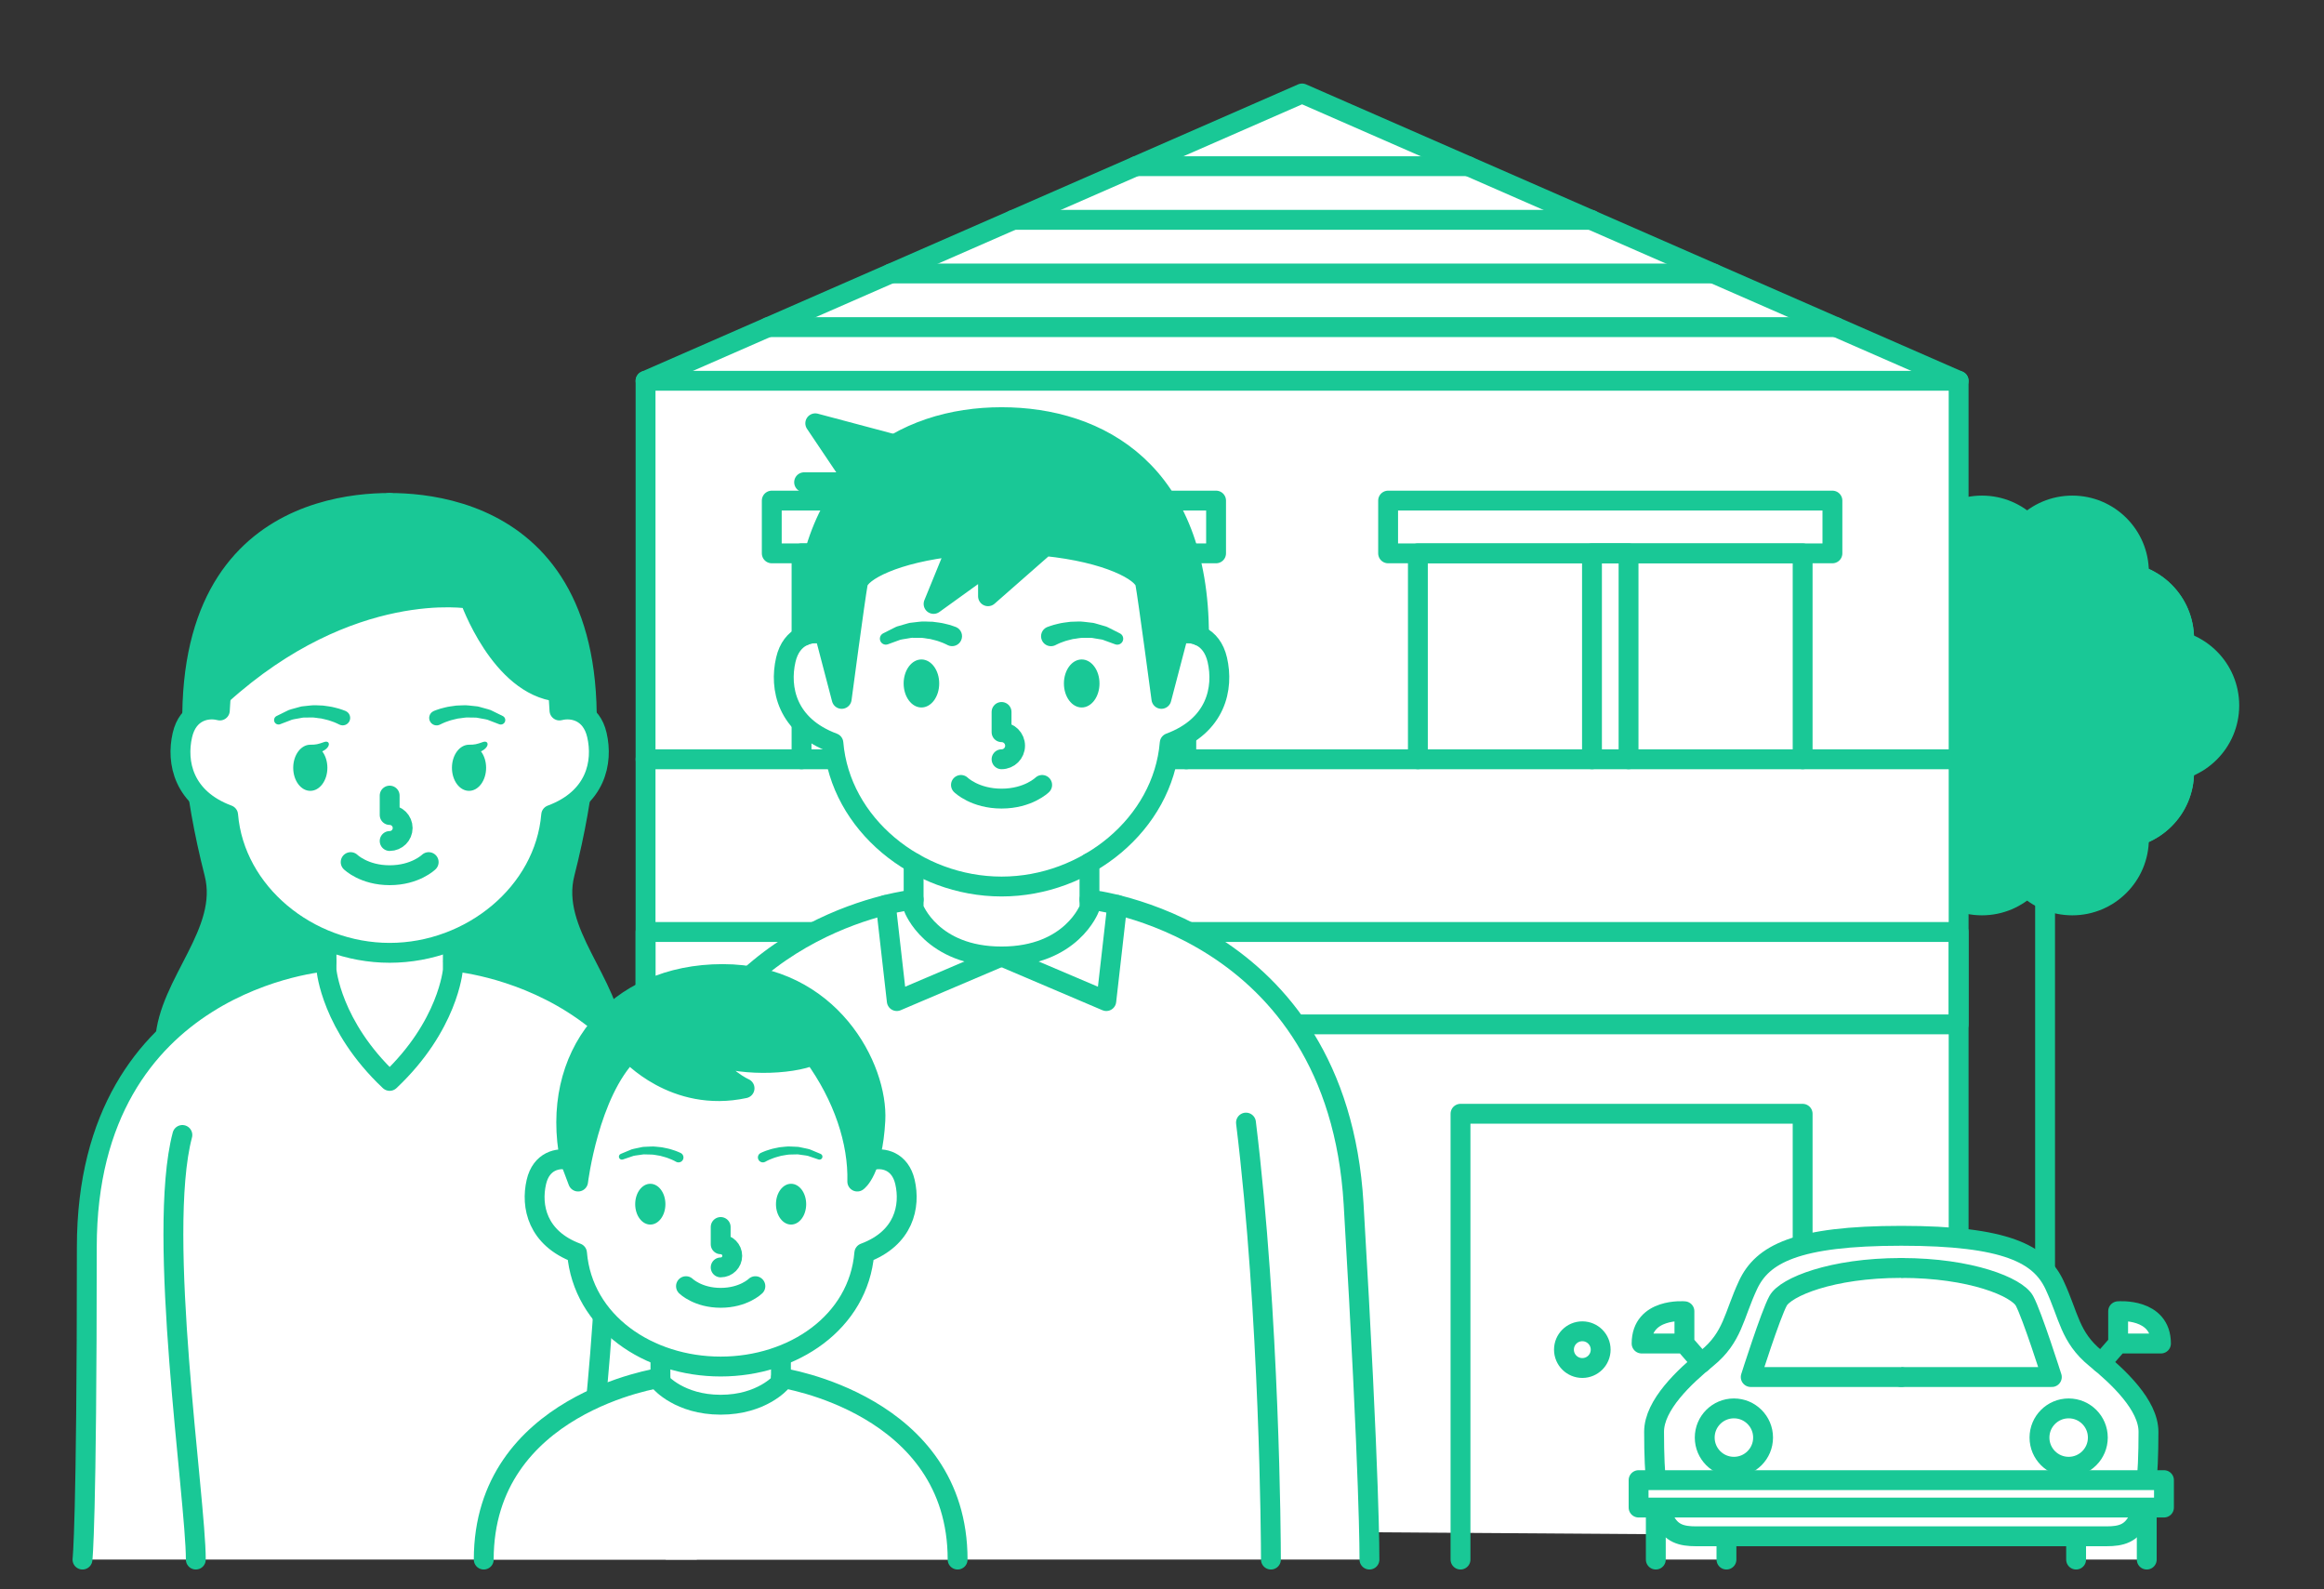 <?xml version="1.0" encoding="utf-8"?>
<!-- Generator: Adobe Illustrator 16.0.4, SVG Export Plug-In . SVG Version: 6.00 Build 0)  -->
<!DOCTYPE svg PUBLIC "-//W3C//DTD SVG 1.1//EN" "http://www.w3.org/Graphics/SVG/1.1/DTD/svg11.dtd">
<svg version="1.1" xmlns="http://www.w3.org/2000/svg" xmlns:xlink="http://www.w3.org/1999/xlink" x="0px" y="0px" width="234px"
	 height="160px" viewBox="0 0 234 160" enable-background="new 0 0 234 160" xml:space="preserve">
<rect x="0" y="0" width="234" height="160" fill="#333333" stroke="none"/>
<g id="書き出し">
</g>
<g id="レイヤー_2">
	
		<line fill="none" stroke="#19C896" stroke-width="2" stroke-linecap="round" stroke-linejoin="round" stroke-miterlimit="10" x1="205.916" y1="91.145" x2="205.916" y2="154.656"/>
	<g>
		
			<circle fill="#19C896" stroke="#19C896" stroke-width="2" stroke-linecap="round" stroke-linejoin="round" stroke-miterlimit="10" cx="199.559" cy="71.019" r="6.709"/>
		
			<circle fill="#19C896" stroke="#19C896" stroke-width="2" stroke-linecap="round" stroke-linejoin="round" stroke-miterlimit="10" cx="208.657" cy="71.019" r="6.709"/>
		
			<circle fill="#19C896" stroke="#19C896" stroke-width="2" stroke-linecap="round" stroke-linejoin="round" stroke-miterlimit="10" cx="199.559" cy="57.6" r="6.709"/>
		
			<circle fill="#19C896" stroke="#19C896" stroke-width="2" stroke-linecap="round" stroke-linejoin="round" stroke-miterlimit="10" cx="208.657" cy="57.6" r="6.709"/>
		
			<circle fill="#19C896" stroke="#19C896" stroke-width="2" stroke-linecap="round" stroke-linejoin="round" stroke-miterlimit="10" cx="195.01" cy="64.31" r="6.709"/>
		
			<circle fill="#19C896" stroke="#19C896" stroke-width="2" stroke-linecap="round" stroke-linejoin="round" stroke-miterlimit="10" cx="204.108" cy="64.31" r="6.709"/>
		
			<circle fill="#19C896" stroke="#19C896" stroke-width="2" stroke-linecap="round" stroke-linejoin="round" stroke-miterlimit="10" cx="213.206" cy="64.31" r="6.709"/>
	</g>
	<g>
		
			<circle fill="#19C896" stroke="#19C896" stroke-width="2" stroke-linecap="round" stroke-linejoin="round" stroke-miterlimit="10" cx="199.559" cy="84.436" r="6.709"/>
		
			<circle fill="#19C896" stroke="#19C896" stroke-width="2" stroke-linecap="round" stroke-linejoin="round" stroke-miterlimit="10" cx="208.657" cy="84.436" r="6.709"/>
		
			<circle fill="#19C896" stroke="#19C896" stroke-width="2" stroke-linecap="round" stroke-linejoin="round" stroke-miterlimit="10" cx="199.559" cy="71.017" r="6.709"/>
		
			<circle fill="#19C896" stroke="#19C896" stroke-width="2" stroke-linecap="round" stroke-linejoin="round" stroke-miterlimit="10" cx="208.657" cy="71.017" r="6.709"/>
		
			<circle fill="#19C896" stroke="#19C896" stroke-width="2" stroke-linecap="round" stroke-linejoin="round" stroke-miterlimit="10" cx="195.01" cy="77.727" r="6.709"/>
		
			<circle fill="#19C896" stroke="#19C896" stroke-width="2" stroke-linecap="round" stroke-linejoin="round" stroke-miterlimit="10" cx="204.108" cy="77.727" r="6.709"/>
		
			<circle fill="#19C896" stroke="#19C896" stroke-width="2" stroke-linecap="round" stroke-linejoin="round" stroke-miterlimit="10" cx="213.206" cy="77.727" r="6.709"/>
	</g>
	<g>
		
			<circle fill="#19C896" stroke="#19C896" stroke-width="2" stroke-linecap="round" stroke-linejoin="round" stroke-miterlimit="10" cx="204.108" cy="77.727" r="6.709"/>
		
			<circle fill="#19C896" stroke="#19C896" stroke-width="2" stroke-linecap="round" stroke-linejoin="round" stroke-miterlimit="10" cx="213.206" cy="77.727" r="6.709"/>
		
			<circle fill="#19C896" stroke="#19C896" stroke-width="2" stroke-linecap="round" stroke-linejoin="round" stroke-miterlimit="10" cx="204.108" cy="64.308" r="6.709"/>
		
			<circle fill="#19C896" stroke="#19C896" stroke-width="2" stroke-linecap="round" stroke-linejoin="round" stroke-miterlimit="10" cx="213.206" cy="64.308" r="6.709"/>
		
			<circle fill="#19C896" stroke="#19C896" stroke-width="2" stroke-linecap="round" stroke-linejoin="round" stroke-miterlimit="10" cx="199.559" cy="71.018" r="6.709"/>
		
			<circle fill="#19C896" stroke="#19C896" stroke-width="2" stroke-linecap="round" stroke-linejoin="round" stroke-miterlimit="10" cx="208.657" cy="71.018" r="6.709"/>
		
			<circle fill="#19C896" stroke="#19C896" stroke-width="2" stroke-linecap="round" stroke-linejoin="round" stroke-miterlimit="10" cx="217.754" cy="71.018" r="6.709"/>
	</g>
	
		<polyline fill="#FFFFFF" stroke="#19C896" stroke-width="2" stroke-linecap="round" stroke-linejoin="round" stroke-miterlimit="10" points="
		65,153.75 65,70.5 65,38.333 131.105,9.411 197.212,38.333 197.212,63.886 197.212,154.656 	"/>
	<g>
		
			<polyline fill="none" stroke="#19C896" stroke-width="2" stroke-linecap="round" stroke-linejoin="round" stroke-miterlimit="10" points="
			80.706,76.434 80.706,55.705 119.446,55.705 119.446,76.434 		"/>
		
			<polyline fill="none" stroke="#19C896" stroke-width="2" stroke-linecap="round" stroke-linejoin="round" stroke-miterlimit="10" points="
			101.917,76.434 101.917,55.705 98.235,55.705 98.235,76.434 		"/>
		
			<rect x="77.708" y="50.395" fill="none" stroke="#19C896" stroke-width="2" stroke-linecap="round" stroke-linejoin="round" stroke-miterlimit="10" width="44.736" height="5.31"/>
	</g>
	
		<rect x="65" y="93.82" fill="none" stroke="#19C896" stroke-width="2" stroke-linecap="round" stroke-linejoin="round" stroke-miterlimit="10" width="132.212" height="9.302"/>
	
		<line fill="none" stroke="#19C896" stroke-width="2" stroke-linecap="round" stroke-linejoin="round" stroke-miterlimit="10" x1="65" y1="76.436" x2="197.212" y2="76.436"/>
	
		<line fill="none" stroke="#19C896" stroke-width="2" stroke-linecap="round" stroke-linejoin="round" stroke-miterlimit="10" x1="197.212" y1="38.333" x2="65" y2="38.333"/>
	
		<line fill="none" stroke="#19C896" stroke-width="2" stroke-linecap="round" stroke-linejoin="round" stroke-miterlimit="10" x1="184.866" y1="32.932" x2="77.345" y2="32.932"/>
	
		<line fill="none" stroke="#19C896" stroke-width="2" stroke-linecap="round" stroke-linejoin="round" stroke-miterlimit="10" x1="172.521" y1="27.531" x2="89.69" y2="27.531"/>
	
		<line fill="none" stroke="#19C896" stroke-width="2" stroke-linecap="round" stroke-linejoin="round" stroke-miterlimit="10" x1="160.227" y1="22.129" x2="102.036" y2="22.129"/>
	
		<line fill="none" stroke="#19C896" stroke-width="2" stroke-linecap="round" stroke-linejoin="round" stroke-miterlimit="10" x1="147.83" y1="16.728" x2="114.381" y2="16.728"/>
	<g>
		<path fill="#FFFFFF" d="M136.292,121.188c-1.661-28.037-26.593-30.633-26.593-30.633h-0.001v-3.694H91.992v3.694
			c-0.032,0.003-19.059,2-24.958,21.215V157h70.854C137.888,157,137.953,149.225,136.292,121.188z"/>
		<g>
			
				<path fill="#19C896" stroke="#19C896" stroke-width="2" stroke-linecap="round" stroke-linejoin="round" stroke-miterlimit="10" d="
				M16.629,104.764c6.848-7.468,16.496-8.185,16.496-8.185v-5.005h6.105l-0.01-40.943c-7.326,0-26.323,3.158-17.638,37.301
				C23.087,93.846,16.967,98.924,16.629,104.764z"/>
			
				<path fill="#19C896" stroke="#19C896" stroke-width="2" stroke-linecap="round" stroke-linejoin="round" stroke-miterlimit="10" d="
				M61.811,104.764c-6.848-7.468-16.496-8.185-16.496-8.185v-5.005h-6.104l0.009-40.943c7.324,0,26.323,3.158,17.637,37.301
				C55.353,93.846,61.472,98.924,61.811,104.764z"/>
			
				<path fill="#FFFFFF" stroke="#19C896" stroke-width="2" stroke-linecap="round" stroke-linejoin="round" stroke-miterlimit="10" d="
				M100.845,89.245c8.525,0,16.25-6.299,16.931-14.45c4.699-1.749,5.449-5.52,4.794-8.37c-0.574-2.492-2.572-2.931-3.925-2.575
				c-0.609-13.093-7.653-19.815-17.8-19.815c-10.146,0-17.191,6.722-17.8,19.815c-1.353-0.356-3.354,0.083-3.925,2.575
				c-0.656,2.85,0.095,6.621,4.795,8.37C84.594,82.946,92.319,89.245,100.845,89.245z"/>
			<ellipse fill="#19C896" cx="108.915" cy="68.804" rx="1.791" ry="2.417"/>
			<ellipse fill="#19C896" cx="92.777" cy="68.804" rx="1.79" ry="2.417"/>
			<path fill="none" stroke="#19C896" stroke-width="2" stroke-linecap="round" stroke-linejoin="round" stroke-miterlimit="10" d="
				M100.845,71.672v2.035c0.752,0,1.363,0.612,1.363,1.365c0,0.753-0.61,1.362-1.363,1.362"/>
			<path fill="none" stroke="#19C896" stroke-width="2" stroke-linecap="round" stroke-linejoin="round" stroke-miterlimit="10" d="
				M96.756,79.019c0,0,1.4,1.375,4.089,1.375c2.688,0,4.088-1.375,4.088-1.375"/>
			<path fill="none" stroke="#19C896" stroke-width="2" stroke-linecap="round" stroke-linejoin="round" stroke-miterlimit="10" d="
				M109.697,86.861v4.56c0,0-1.8,4.865-8.853,4.865c-7.053,0-8.853-4.865-8.853-4.865v-4.56"/>
			<path fill="none" stroke="#19C896" stroke-width="2" stroke-linecap="round" stroke-linejoin="round" stroke-miterlimit="10" d="
				M91.993,90.555c0,0-19.055,1.984-24.959,21.215"/>
			<path fill="none" stroke="#19C896" stroke-width="2" stroke-linecap="round" stroke-linejoin="round" stroke-miterlimit="10" d="
				M137.888,157c0,0,0.064-7.775-1.597-35.812c-1.661-28.037-26.593-30.633-26.593-30.633"/>
			<path fill="none" stroke="#19C896" stroke-width="2" stroke-linecap="round" stroke-linejoin="round" stroke-miterlimit="10" d="
				M127.967,157c0-1.973-0.122-24.467-2.511-43.99"/>
			<path fill="none" stroke="#19C896" stroke-width="2" stroke-linecap="round" stroke-linejoin="round" stroke-miterlimit="10" d="
				M76.234,113.01c-2.389,19.523-2.511,40.045-2.511,42.018"/>
			<path fill="#FFFFFF" d="M69.729,125.55c0-26.999-24.095-28.765-24.095-28.765h-0.039v-2.503h-12.72v2.503h-0.001
				c0,0-24.134,1.766-24.134,28.765c0,27.947-0.436,31.45-0.436,31.45h61.861C70.166,157,69.729,153.497,69.729,125.55z"/>
			<path fill="none" stroke="#19C896" stroke-width="2" stroke-linecap="round" stroke-linejoin="round" stroke-miterlimit="10" d="
				M32.876,94.282v3.369c0,0,0.465,5.609,6.359,11.161c5.896-5.552,6.361-11.161,6.361-11.161v-3.369"/>
			<path fill="none" stroke="#19C896" stroke-width="2" stroke-linecap="round" stroke-linejoin="round" stroke-miterlimit="10" d="
				M45.635,96.785c0,0,24.095,1.766,24.095,28.765c0,27.947,0.437,29.944,0.437,29.944"/>
			<path fill="none" stroke="#19C896" stroke-width="2" stroke-linecap="round" stroke-linejoin="round" stroke-miterlimit="10" d="
				M60.107,114.256c2.647,10.011-1.352,35.07-1.352,41.238"/>
			<path fill="none" stroke="#19C896" stroke-width="2" stroke-linecap="round" stroke-linejoin="round" stroke-miterlimit="10" d="
				M32.875,96.785c0,0-24.134,1.766-24.134,28.765c0,27.947-0.436,31.45-0.436,31.45"/>
			<g>
				<path fill="#19C896" d="M105.401,63.142c0.011-0.002,0.075-0.035,0.307-0.112c0.225-0.084,0.526-0.168,0.874-0.246
					c0.351-0.092,0.771-0.129,1.213-0.191c0.451,0.004,0.925-0.066,1.402,0.009c0.237,0.028,0.474,0.055,0.707,0.083
					c0.234,0.012,0.454,0.101,0.669,0.155c0.214,0.062,0.42,0.122,0.616,0.179c0.199,0.045,0.371,0.131,0.529,0.214
					c0.628,0.318,1.047,0.53,1.047,0.53c0.296,0.149,0.414,0.511,0.265,0.807c-0.139,0.274-0.46,0.396-0.742,0.293l-0.115-0.042
					c0,0-0.369-0.135-0.924-0.337c-0.136-0.055-0.283-0.111-0.452-0.125c-0.165-0.027-0.338-0.056-0.518-0.085
					c-0.18-0.024-0.358-0.081-0.552-0.064c-0.19,0-0.383,0-0.576,0c-0.383-0.023-0.767,0.091-1.121,0.121
					c-0.348,0.096-0.679,0.157-0.944,0.264c-0.275,0.096-0.484,0.182-0.606,0.246c-0.122,0.051-0.247,0.125-0.238,0.118
					c-0.501,0.233-1.096,0.016-1.328-0.485C104.683,63.969,104.9,63.375,105.401,63.142z"/>
			</g>
			<g>
				<path fill="#19C896" d="M95.446,64.956c0.009,0.007-0.116-0.067-0.238-0.118c-0.122-0.064-0.331-0.149-0.606-0.246
					c-0.265-0.106-0.596-0.168-0.944-0.264c-0.354-0.03-0.738-0.144-1.121-0.121c-0.192,0-0.385,0-0.575,0
					c-0.194-0.017-0.373,0.041-0.552,0.064c-0.18,0.029-0.353,0.058-0.518,0.085c-0.169,0.015-0.317,0.071-0.452,0.125
					c-0.555,0.203-0.924,0.337-0.924,0.337l-0.115,0.042c-0.312,0.114-0.656-0.046-0.77-0.358c-0.106-0.289,0.024-0.606,0.292-0.742
					c0,0,0.419-0.212,1.047-0.53c0.158-0.083,0.33-0.169,0.529-0.214c0.196-0.057,0.402-0.117,0.616-0.179
					c0.215-0.055,0.436-0.143,0.669-0.155c0.233-0.027,0.47-0.055,0.707-0.083c0.477-0.075,0.951-0.004,1.402-0.009
					c0.442,0.062,0.863,0.099,1.213,0.191c0.348,0.078,0.649,0.161,0.874,0.246c0.232,0.077,0.296,0.11,0.307,0.112
					c0.501,0.232,0.718,0.827,0.485,1.328C96.542,64.971,95.947,65.188,95.446,64.956z"/>
			</g>
			
				<path fill="#19C896" stroke="#19C896" stroke-width="2" stroke-linecap="round" stroke-linejoin="round" stroke-miterlimit="10" d="
				M100.846,41.995c9.832,0,19.879,5.514,19.879,21.998c0,0-0.654-0.448-2.081-0.143l-1.704,6.505c0,0-1.352-10.162-1.625-11.628
				c-0.225-1.208-3.797-3.115-10.082-3.751l-5.751,5.047v-3.175l-5.481,3.948l2.374-5.811c-6.236,0.642-9.779,2.541-10.002,3.743
				c-0.273,1.466-1.624,11.628-1.624,11.628l-1.704-6.505c-1.427-0.305-2.081,0.143-2.081,0.143
				C80.965,47.615,91.012,41.995,100.846,41.995z"/>
			
				<path fill="#FFFFFF" stroke="#19C896" stroke-width="2" stroke-linecap="round" stroke-linejoin="round" stroke-miterlimit="10" d="
				M39.235,95.92c8.189,0,15.609-6.051,16.263-13.881c4.516-1.68,5.235-5.302,4.605-8.04c-0.55-2.394-2.472-2.815-3.771-2.473
				c-0.584-12.578-7.352-19.036-17.097-19.036c-9.749,0-16.514,6.458-17.1,19.036c-1.299-0.343-3.219,0.079-3.77,2.473
				c-0.631,2.738,0.091,6.36,4.605,8.04C23.624,89.869,31.044,95.92,39.235,95.92z"/>
			
				<path fill="#19C896" stroke="#19C896" stroke-width="2" stroke-linecap="round" stroke-linejoin="round" stroke-miterlimit="10" d="
				M39.235,52.491c-9.339,0-15.925,5.943-16.977,17.499c13.05-11.808,25.043-9.709,25.043-9.709s3.036,8.735,8.881,9.352
				C55.029,58.308,48.476,52.491,39.235,52.491z"/>
			<path fill="none" stroke="#19C896" stroke-width="2" stroke-linecap="round" stroke-linejoin="round" stroke-miterlimit="10" d="
				M39.235,80.091v1.954c0.722,0,1.309,0.588,1.309,1.309c0,0.725-0.587,1.309-1.309,1.309"/>
			<path fill="none" stroke="#19C896" stroke-width="2" stroke-linecap="round" stroke-linejoin="round" stroke-miterlimit="10" d="
				M35.308,86.787c0,0,1.345,1.32,3.927,1.32s3.928-1.32,3.928-1.32"/>
			<g>
				<path fill="#19C896" d="M43.7,71.565c0.008,0,0.076-0.037,0.288-0.108c0.205-0.079,0.485-0.159,0.812-0.236
					c0.328-0.09,0.722-0.128,1.137-0.191c0.423,0,0.869-0.071,1.317-0.005c0.223,0.023,0.446,0.047,0.665,0.071
					c0.221,0.009,0.428,0.09,0.631,0.14c0.401,0.124,0.791,0.184,1.082,0.358c0.595,0.293,0.992,0.488,0.992,0.488
					c0.224,0.11,0.315,0.38,0.206,0.604c-0.104,0.21-0.349,0.304-0.563,0.223l-0.085-0.032c0,0-0.36-0.138-0.9-0.345
					c-0.258-0.133-0.604-0.145-0.95-0.223c-0.176-0.026-0.353-0.084-0.542-0.071c-0.187-0.003-0.377-0.006-0.567-0.008
					c-0.377-0.028-0.756,0.077-1.106,0.102c-0.344,0.088-0.672,0.145-0.936,0.246c-0.271,0.09-0.482,0.172-0.611,0.236
					c-0.128,0.052-0.242,0.119-0.236,0.113c-0.361,0.205-0.819,0.078-1.023-0.283c-0.205-0.36-0.078-0.819,0.283-1.023
					c0.014-0.008,0.027-0.015,0.041-0.021L43.7,71.565z"/>
			</g>
			<g>
				<path fill="#19C896" d="M34.136,72.925c0.006,0.006-0.107-0.061-0.236-0.113c-0.128-0.064-0.339-0.146-0.611-0.236
					c-0.263-0.101-0.59-0.158-0.935-0.246c-0.35-0.025-0.729-0.13-1.106-0.102c-0.189,0.002-0.379,0.005-0.566,0.008
					c-0.19-0.013-0.366,0.045-0.542,0.071c-0.346,0.078-0.692,0.09-0.95,0.223c-0.54,0.207-0.9,0.344-0.9,0.344l-0.083,0.032
					c-0.232,0.089-0.493-0.027-0.582-0.26c-0.083-0.219,0.016-0.463,0.222-0.565c0,0,0.396-0.196,0.992-0.489
					c0.291-0.175,0.681-0.234,1.081-0.358c0.203-0.049,0.41-0.131,0.631-0.14c0.219-0.023,0.442-0.047,0.665-0.071
					c0.448-0.066,0.894,0.005,1.317,0.005c0.415,0.063,0.809,0.101,1.137,0.191c0.326,0.077,0.606,0.157,0.811,0.236
					c0.212,0.071,0.279,0.107,0.288,0.108l0.066,0.032c0.373,0.181,0.529,0.63,0.348,1.003c-0.181,0.373-0.63,0.529-1.003,0.348
					C34.165,72.941,34.149,72.933,34.136,72.925z"/>
			</g>
			<path fill="#19C896" d="M48.627,74.698c-0.64,0.227-0.828,0.272-1.402,0.272c-0.951,0-1.719,1.04-1.719,2.322
				c0,1.284,0.769,2.322,1.719,2.322s1.721-1.038,1.721-2.322c0-0.646-0.198-1.23-0.515-1.652
				C49.359,75.194,49.208,74.495,48.627,74.698z"/>
			<path fill="#19C896" d="M32.645,74.698c-0.639,0.227-0.827,0.272-1.401,0.272c-0.95,0-1.72,1.04-1.72,2.322
				c0,1.284,0.77,2.322,1.72,2.322c0.949,0,1.72-1.038,1.72-2.322c0-0.646-0.197-1.23-0.513-1.652
				C33.377,75.194,33.228,74.495,32.645,74.698z"/>
			
				<polyline fill="none" stroke="#19C896" stroke-width="2" stroke-linecap="round" stroke-linejoin="round" stroke-miterlimit="10" points="
				112.493,91.095 111.391,100.776 100.845,96.286 			"/>
			
				<polyline fill="none" stroke="#19C896" stroke-width="2" stroke-linecap="round" stroke-linejoin="round" stroke-miterlimit="10" points="
				89.195,91.095 90.296,100.776 100.845,96.286 			"/>
			
				<polyline fill="#19C896" stroke="#19C896" stroke-width="2" stroke-linecap="round" stroke-linejoin="round" stroke-miterlimit="10" points="
				90.068,44.736 82.088,42.613 86.077,48.547 80.965,48.547 84.006,50.888 			"/>
			<path fill="none" stroke="#19C896" stroke-width="2" stroke-linecap="round" stroke-linejoin="round" stroke-miterlimit="10" d="
				M18.363,114.256c-2.646,10.011,1.353,36.578,1.353,42.744"/>
		</g>
	</g>
	<g>
		<path fill="#FFFFFF" d="M66.498,138.701c0,0-17.791,2.595-17.791,18.299h47.714c0-15.704-17.79-18.299-17.79-18.299"/>
		<g>
			
				<path fill="#FFFFFF" stroke="#19C896" stroke-width="2" stroke-linecap="round" stroke-linejoin="round" stroke-miterlimit="10" d="
				M66.498,136.476v2.668c0,0,1.924,2.267,6.066,2.267c4.143,0,6.067-2.267,6.067-2.267v-2.668"/>
			<g>
				
					<path fill="#FFFFFF" stroke="#19C896" stroke-width="2" stroke-linecap="round" stroke-linejoin="round" stroke-miterlimit="10" d="
					M72.563,137.567c7.284,0.001,13.882-4.461,14.463-11.425c4.016-1.493,4.655-4.714,4.096-7.149
					c-0.491-2.129-2.198-2.503-3.353-2.199c-0.52-11.185-6.538-16.929-15.206-16.929c-8.667,0-14.686,5.744-15.206,16.929
					c-1.155-0.306-2.863,0.069-3.352,2.199c-0.562,2.435,0.08,5.656,4.095,7.149C58.682,133.105,65.28,137.567,72.563,137.567z"/>
				
					<path fill="none" stroke="#19C896" stroke-width="2" stroke-linecap="round" stroke-linejoin="round" stroke-miterlimit="10" d="
					M72.564,123.521v1.737c0.643,0,1.164,0.523,1.164,1.165c0,0.645-0.521,1.165-1.164,1.165"/>
				
					<path fill="none" stroke="#19C896" stroke-width="2" stroke-linecap="round" stroke-linejoin="round" stroke-miterlimit="10" d="
					M69.071,129.477c0,0,1.197,1.173,3.494,1.173c2.297,0,3.493-1.173,3.493-1.173"/>
				<g>
					<path fill="#19C896" d="M76.578,116.075c-0.021,0.015,0.369-0.194,0.933-0.354c0.28-0.096,0.621-0.149,0.978-0.227
						c0.368-0.021,0.753-0.108,1.146-0.074c0.195,0.008,0.391,0.017,0.583,0.026c0.193-0.004,0.377,0.056,0.557,0.088
						c0.355,0.087,0.699,0.117,0.961,0.254c0.536,0.224,0.893,0.374,0.893,0.374c0.153,0.064,0.226,0.24,0.161,0.393
						c-0.061,0.146-0.225,0.219-0.373,0.169l-0.057-0.02c0,0-0.331-0.112-0.826-0.28c-0.239-0.111-0.552-0.11-0.87-0.168
						c-0.161-0.018-0.323-0.064-0.495-0.046c-0.17,0.004-0.342,0.008-0.515,0.012c-0.345-0.011-0.684,0.096-1.001,0.131
						c-0.31,0.092-0.606,0.156-0.842,0.256c-0.49,0.176-0.742,0.343-0.765,0.349c-0.244,0.129-0.546,0.035-0.675-0.209
						C76.24,116.507,76.333,116.205,76.578,116.075z"/>
				</g>
				<g>
					<path fill="#19C896" d="M68.085,116.96c-0.023-0.006-0.275-0.173-0.765-0.349c-0.236-0.101-0.532-0.165-0.842-0.256
						c-0.318-0.036-0.657-0.143-1.002-0.131c-0.172-0.004-0.345-0.008-0.515-0.012c-0.172-0.018-0.335,0.028-0.496,0.046
						c-0.317,0.058-0.63,0.057-0.87,0.168c-0.496,0.168-0.827,0.28-0.827,0.28l-0.055,0.019c-0.158,0.053-0.328-0.031-0.381-0.188
						c-0.051-0.15,0.024-0.313,0.169-0.374c0,0,0.357-0.149,0.893-0.373c0.262-0.138,0.606-0.167,0.961-0.254
						c0.18-0.032,0.364-0.093,0.557-0.088c0.192-0.009,0.387-0.018,0.583-0.026c0.393-0.035,0.778,0.053,1.146,0.074
						c0.357,0.077,0.699,0.131,0.978,0.227c0.564,0.16,0.953,0.369,0.933,0.354c0.244,0.129,0.338,0.432,0.209,0.676
						C68.631,116.995,68.329,117.089,68.085,116.96z"/>
				</g>
			</g>
			<ellipse fill="#19C896" cx="65.478" cy="121.223" rx="1.521" ry="2.053"/>
			<ellipse fill="#19C896" cx="79.652" cy="121.223" rx="1.521" ry="2.053"/>
			
				<path fill="#19C896" stroke="#19C896" stroke-width="2" stroke-linecap="round" stroke-linejoin="round" stroke-miterlimit="10" d="
				M57.396,116.793l0.812,2.151c0,0,1.081-8.896,5.16-12.975c0,0,4.522,5.112,11.599,3.588c0,0-2.359-1.032-3.735-3.588
				c2.899,1.426,8.393,1.252,10.665,0.246c3.047,4.177,4.523,8.75,4.422,12.729c0,0,1.537-1.045,1.819-6.143
				c0.292-5.288-4.547-14.743-15.371-14.744C61.942,98.058,55.306,106.287,57.396,116.793z"/>
		</g>
		<path fill="none" stroke="#19C896" stroke-width="2" stroke-linecap="round" stroke-linejoin="round" stroke-miterlimit="10" d="
			M78.631,138.701c0,0,17.79,2.595,17.79,18.299"/>
		<path fill="none" stroke="#19C896" stroke-width="2" stroke-linecap="round" stroke-linejoin="round" stroke-miterlimit="10" d="
			M66.498,138.701c0,0-17.791,2.595-17.791,18.299"/>
	</g>
	
		<polyline fill="none" stroke="#19C896" stroke-width="2" stroke-linecap="round" stroke-linejoin="round" stroke-miterlimit="10" points="
		181.505,145.75 181.505,112.122 147.056,112.122 147.056,157 	"/>
	
		<circle fill="none" stroke="#19C896" stroke-width="2" stroke-linecap="round" stroke-linejoin="round" stroke-miterlimit="10" cx="159.321" cy="135.867" r="1.848"/>
	<g>
		
			<polyline fill="none" stroke="#19C896" stroke-width="2" stroke-linecap="round" stroke-linejoin="round" stroke-miterlimit="10" points="
			181.505,76.434 181.505,55.705 142.765,55.705 142.765,76.434 		"/>
		
			<polyline fill="none" stroke="#19C896" stroke-width="2" stroke-linecap="round" stroke-linejoin="round" stroke-miterlimit="10" points="
			160.294,76.434 160.294,55.705 163.976,55.705 163.976,76.434 		"/>
		
			<rect x="139.767" y="50.395" fill="none" stroke="#19C896" stroke-width="2" stroke-linecap="round" stroke-linejoin="round" stroke-miterlimit="10" width="44.736" height="5.31"/>
	</g>
	<g>
		<g>
			<path fill="#FFFFFF" d="M166.721,157v-5.996c0-1.1,0.9-2,2-2h3.113c1.1,0,2,0.9,2,2V157"/>
			<path fill="none" stroke="#19C896" stroke-width="2" stroke-linecap="round" stroke-linejoin="round" stroke-miterlimit="10" d="
				M166.721,157v-5.996c0-1.1,0.9-2,2-2h3.113c1.1,0,2,0.9,2,2V157"/>
		</g>
		<g>
			<path fill="#FFFFFF" d="M216.153,157v-5.996c0-1.1-0.9-2-2-2h-3.113c-1.1,0-2,0.9-2,2V157"/>
			<path fill="none" stroke="#19C896" stroke-width="2" stroke-linecap="round" stroke-linejoin="round" stroke-miterlimit="10" d="
				M216.153,157v-5.996c0-1.1-0.9-2-2-2h-3.113c-1.1,0-2,0.9-2,2V157"/>
		</g>
		
			<path fill="#FFFFFF" stroke="#19C896" stroke-width="2" stroke-linecap="round" stroke-linejoin="round" stroke-miterlimit="10" d="
			M191.437,154.656c0,0,13.437,0,20.672,0c2.916,0,4.218-1.109,4.218-10.524c0-2.688-3.052-5.542-5.321-7.392
			c-2.619-2.136-2.687-4.272-4.134-7.373s-4.823-4.961-15.435-4.961s-13.988,1.86-15.435,4.961s-1.516,5.237-4.134,7.373
			c-2.269,1.851-5.321,4.705-5.321,7.392c0,9.415,1.303,10.524,4.218,10.524C178,154.656,191.437,154.656,191.437,154.656"/>
		
			<path fill="#FFFFFF" stroke="#19C896" stroke-width="2" stroke-linecap="round" stroke-linejoin="round" stroke-miterlimit="10" d="
			M191.437,138.625h15.159c0,0-1.998-6.295-2.756-7.673s-5.375-3.308-12.403-3.308"/>
		
			<path fill="#FFFFFF" stroke="#19C896" stroke-width="2" stroke-linecap="round" stroke-linejoin="round" stroke-miterlimit="10" d="
			M191.437,138.625h-15.159c0,0,1.998-6.295,2.756-7.673s5.375-3.308,12.403-3.308"/>
		
			<path fill="#FFFFFF" stroke="#19C896" stroke-width="2" stroke-linecap="round" stroke-linejoin="round" stroke-miterlimit="10" d="
			M211.567,137.208l1.705-1.958V132c0,0,4.312-0.375,4.312,3.25c-1.875,0-4.312,0-4.312,0"/>
		
			<path fill="#FFFFFF" stroke="#19C896" stroke-width="2" stroke-linecap="round" stroke-linejoin="round" stroke-miterlimit="10" d="
			M171.307,137.208l-1.705-1.958V132c0,0-4.312-0.375-4.312,3.25c1.875,0,4.312,0,4.312,0"/>
		
			<rect x="164.987" y="149.004" fill="#FFFFFF" stroke="#19C896" stroke-width="2" stroke-linecap="round" stroke-linejoin="round" stroke-miterlimit="10" width="52.9" height="2.759"/>
		
			<circle fill="#FFFFFF" stroke="#19C896" stroke-width="2" stroke-linecap="round" stroke-linejoin="round" stroke-miterlimit="10" cx="174.584" cy="144.719" r="2.938"/>
		
			<circle fill="#FFFFFF" stroke="#19C896" stroke-width="2" stroke-linecap="round" stroke-linejoin="round" stroke-miterlimit="10" cx="208.29" cy="144.719" r="2.938"/>
	</g>
</g>
</svg>
